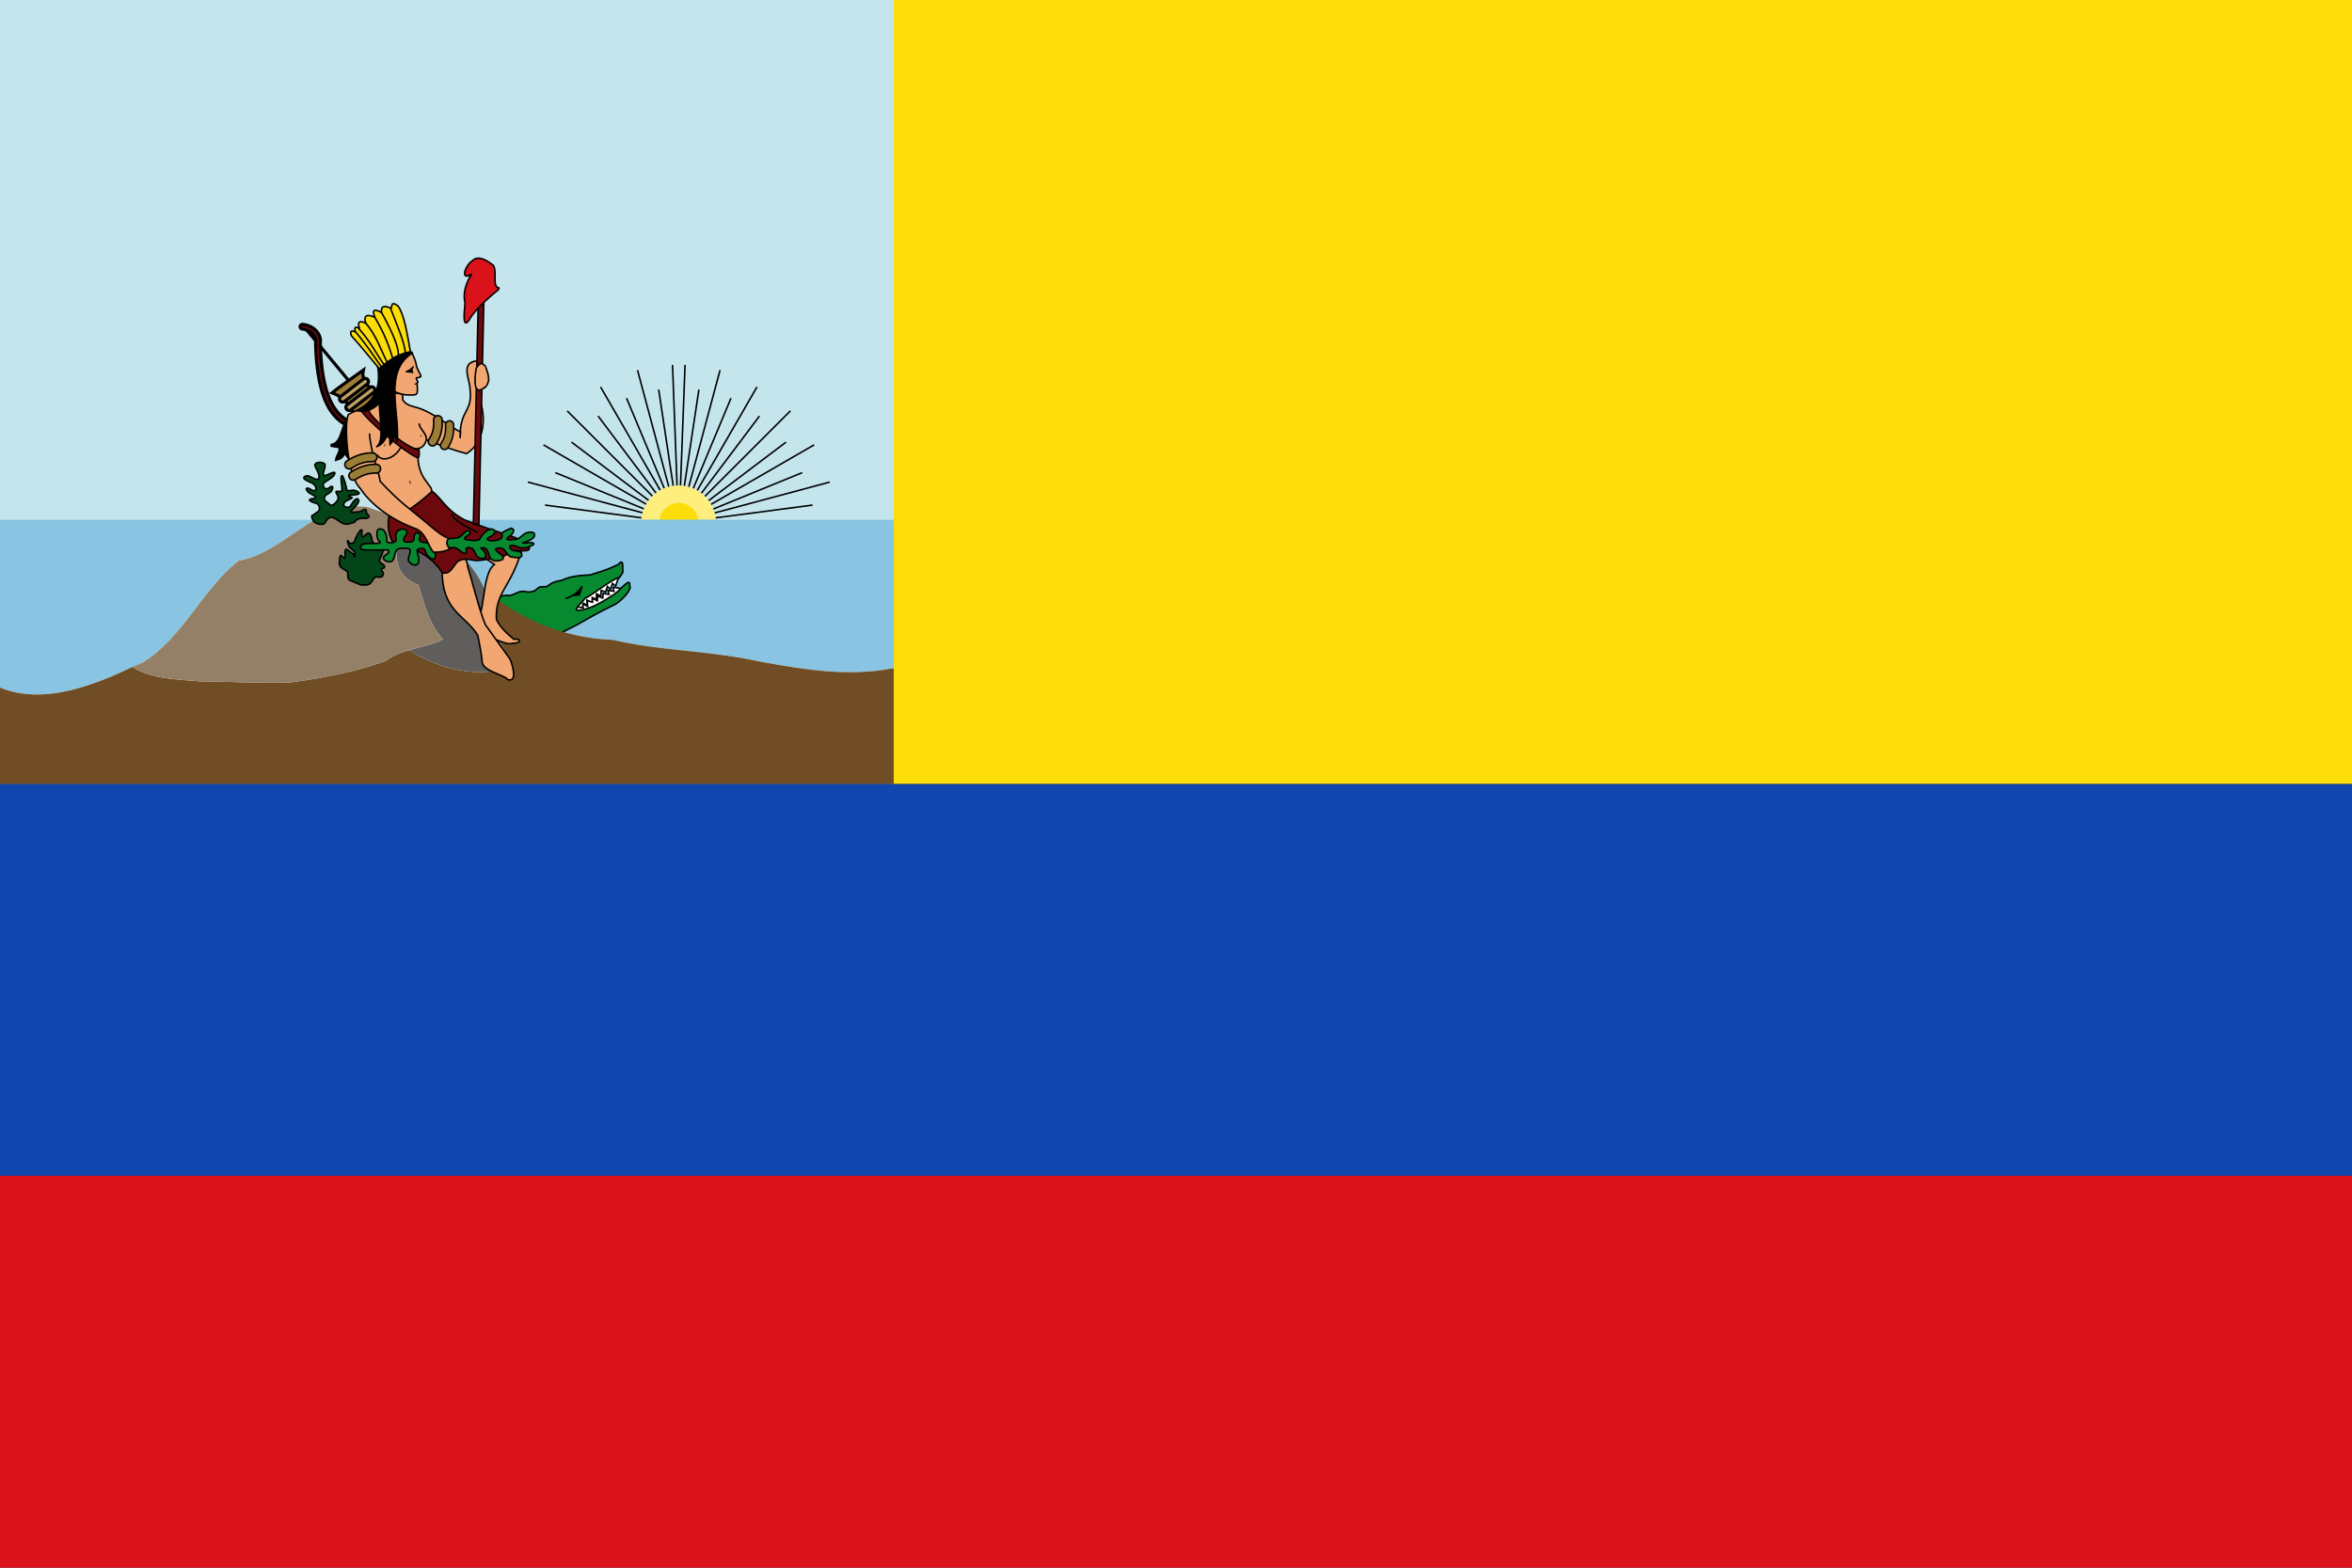 <svg xmlns="http://www.w3.org/2000/svg" width="750" height="500"><rect width="100%" height="100%" fill="#333333" stroke="none"/><path style="color:#000;fill:#fff;fill-opacity:1;fill-rule:nonzero;stroke:none;stroke-width:10;marker:none;visibility:visible;display:inline;overflow:visible;enable-background:accumulate" d="M0 552.362h285v250H0z" transform="translate(0 -552.362)"/><path style="color:#000;fill:#da121a;fill-opacity:1;fill-rule:nonzero;stroke:none;stroke-width:10;marker:none;visibility:visible;display:inline;overflow:visible;enable-background:accumulate" d="M0 927.362h750v125H0z" transform="translate(0 -552.362)"/><path style="color:#000;fill:#0f47af;fill-opacity:1;fill-rule:nonzero;stroke:none;stroke-width:10;marker:none;visibility:visible;display:inline;overflow:visible;enable-background:accumulate" d="M0 802.362h750v125H0z" transform="translate(0 -552.362)"/><path style="color:#000;fill:#fcdd09;fill-opacity:1;fill-rule:nonzero;stroke:none;stroke-width:10;marker:none;visibility:visible;display:inline;overflow:visible;enable-background:accumulate" d="M285 552.362h465v250H285z" transform="translate(0 -552.362)"/><path d="M0 0v165.719h100.563c.116-.067.226-.153.343-.219a37.32 37.32 0 0 1 5-2.375c1.71-.653 3.477-1.145 5.313-1.406a21.294 21.294 0 0 1 5.75-.031c3.63 1.122 7.38 2.386 11.062 3.875.117.047.227.108.344.156H285V0H0z" style="color:#000;fill:#c5e5ed;fill-opacity:1;fill-rule:nonzero;stroke:none;stroke-width:10;marker:none;visibility:visible;display:inline;overflow:visible;enable-background:accumulate"/><path style="fill:none;stroke:#000;stroke-width:.5;stroke-linecap:butt;stroke-linejoin:miter;stroke-miterlimit:4;stroke-opacity:1;stroke-dasharray:none" d="m-628.062 116.395-1.894 50.38 13.054-48.717" transform="translate(846.508)"/><path style="color:#000;fill:none;stroke:#000;stroke-width:.5;stroke-linecap:butt;stroke-linejoin:miter;stroke-miterlimit:4;stroke-opacity:1;stroke-dasharray:none;stroke-dashoffset:0;marker:none;visibility:visible;display:inline;overflow:visible;enable-background:accumulate" d="m-605.118 123.41-24.965 43.24 35.608-35.608M-586.907 141.887l-42.67 24.636 47.65-12.768" transform="translate(846.508)"/><path style="color:#000;fill:none;stroke:#000;stroke-width:.5;stroke-linecap:butt;stroke-linejoin:miter;stroke-miterlimit:4;stroke-opacity:1;stroke-dasharray:none;stroke-dashoffset:0;marker:none;visibility:visible;display:inline;overflow:visible;enable-background:accumulate" d="m-623.643 124.223-6.44 42.68L-613.415 127M-604.324 132.683l-25.632 34.093 34.092-25.759M-590.687 150.74l-38.89 15.91 42.173-5.556" transform="translate(846.508)"/><path transform="matrix(-1 0 0 1 -413.61 0)" d="m-628.062 116.395-1.894 50.38 13.054-48.717" style="fill:none;stroke:#000;stroke-width:.5;stroke-linecap:butt;stroke-linejoin:miter;stroke-miterlimit:4;stroke-opacity:1;stroke-dasharray:none"/><path transform="matrix(-1 0 0 1 -413.61 0)" d="m-605.118 123.41-24.965 43.24 35.608-35.608M-586.907 141.887l-42.67 24.636 47.65-12.768" style="color:#000;fill:none;stroke:#000;stroke-width:.5;stroke-linecap:butt;stroke-linejoin:miter;stroke-miterlimit:4;stroke-opacity:1;stroke-dasharray:none;stroke-dashoffset:0;marker:none;visibility:visible;display:inline;overflow:visible;enable-background:accumulate"/><path transform="matrix(-1 0 0 1 -413.61 0)" d="m-623.643 124.223-6.44 42.68L-613.415 127M-604.324 132.683l-25.632 34.093 34.092-25.759M-590.687 150.74l-38.89 15.91 42.173-5.556" style="color:#000;fill:none;stroke:#000;stroke-width:.5;stroke-linecap:butt;stroke-linejoin:miter;stroke-miterlimit:4;stroke-opacity:1;stroke-dasharray:none;stroke-dashoffset:0;marker:none;visibility:visible;display:inline;overflow:visible;enable-background:accumulate"/><path style="color:#000;fill:#feee7e;fill-opacity:1;fill-rule:nonzero;stroke:#feee7e;stroke-width:.256;stroke-linecap:round;stroke-linejoin:round;stroke-miterlimit:4;stroke-opacity:1;stroke-dasharray:none;stroke-dashoffset:0;marker:none;visibility:visible;display:inline;overflow:visible;enable-background:accumulate" d="M-623.138 166.587a5.998 5.998 0 1 1-11.995 0 5.998 5.998 0 0 1 11.995 0z" transform="translate(1443.189 -158.237) scale(1.95)"/><path transform="translate(845.585)" d="M-623.138 166.587a5.998 5.998 0 1 1-11.995 0 5.998 5.998 0 0 1 11.995 0z" style="color:#000;fill:#fcdd09;fill-opacity:1;fill-rule:nonzero;stroke:#fcdd09;stroke-width:.5;stroke-linecap:round;stroke-linejoin:round;stroke-miterlimit:4;stroke-opacity:1;stroke-dasharray:none;stroke-dashoffset:0;marker:none;visibility:visible;display:inline;overflow:visible;enable-background:accumulate"/><path d="M100.563 165.719H0v53.562a29.67 29.67 0 0 0 5.719 1.688c1.931.36 3.887.516 5.843.531 1.957.015 3.944-.138 5.907-.406a53.256 53.256 0 0 0 5.843-1.156c3.898-.985 7.746-2.356 11.47-3.875 3.722-1.52 7.326-3.178 10.718-4.75a39.805 39.805 0 0 0 4.563-3.344 51.17 51.17 0 0 0 4.03-3.844c2.552-2.69 4.852-5.601 7.126-8.563 2.273-2.96 4.528-5.962 6.937-8.812 1.205-1.425 2.434-2.83 3.75-4.156a48.262 48.262 0 0 1 4.188-3.75c1.859-.33 3.648-.892 5.375-1.594 1.727-.702 3.393-1.554 5.031-2.5 3.276-1.893 6.417-4.142 9.594-6.25a81.88 81.88 0 0 1 4.469-2.781zM285 165.719H128.375c1.72.702 3.422 1.434 5.094 2.25a64.996 64.996 0 0 1 5.219 2.844 50.471 50.471 0 0 1 4.843 3.312 40.487 40.487 0 0 1 4.313 3.875c1.34 1.395 2.587 2.884 3.687 4.5a32.142 32.142 0 0 1 2.875 5.219 64.173 64.173 0 0 0 9.031 6.719 65.335 65.335 0 0 0 10.032 5 66.232 66.232 0 0 0 10.75 3.25 64.86 64.86 0 0 0 11.125 1.375c3.82.89 7.686 1.55 11.562 2.093 3.876.543 7.76.955 11.656 1.375 3.896.42 7.807.852 11.688 1.375 3.88.523 7.731 1.15 11.563 2 3.489.63 7.005 1.266 10.53 1.813 3.527.546 7.08 1.01 10.626 1.312a92.77 92.77 0 0 0 10.625.313c3.547-.105 7.093-.452 10.625-1.125.26-.012.52.009.781 0v-47.5z" style="color:#000;fill:#89c5e3;fill-opacity:1;fill-rule:nonzero;stroke:none;stroke-width:10;marker:none;visibility:visible;display:inline;overflow:visible;enable-background:accumulate"/><path style="fill:#fff;stroke:#000;stroke-width:.5;stroke-linecap:butt;stroke-linejoin:miter;stroke-miterlimit:4;stroke-opacity:1;stroke-dasharray:none" d="m-638.827 737.005-.757 2.273-1.042-.82-.6 1.862-.978-.916-.6 1.8-1.39-.537-.125 1.768-1.358-.663-.095 1.862-1.073-.663-.347 1.705-1.547-.947.095 1.768-1.137-.695-.663 2.02-2.304 1.705-3.977-3.251 18.593-11.301.347 1.673-1.042 1.357z" transform="translate(835.901 -552.362)"/><path d="m-638.004 740.025-2.368-.362.256 1.301-1.931-.315.368 1.288-1.875-.287-.156 1.481-1.63-.694-.03 1.51-1.7-.764.1 1.257-1.675-.468.137 1.808-1.53-.89.1 1.328-2.1-.332-2.568 1.274 1.584 3.002 15.633-8.868 1.069-1.577-1.683.308z" style="fill:#fff;stroke:#000;stroke-width:.5;stroke-linecap:butt;stroke-linejoin:miter;stroke-miterlimit:4;stroke-opacity:1;stroke-dasharray:none" transform="translate(835.901 -552.362)"/><path style="fill:#078930;stroke:#000;stroke-width:.5;stroke-linecap:butt;stroke-linejoin:miter;stroke-miterlimit:4;stroke-opacity:1;stroke-dasharray:none" d="M-673.898 742.372c1.492-.06 2.88-1.178 4.157-1.367 1.277-.19 2.443.55 3.85-.082.831-.09 1.32-1.02 2.047-1.304.727-.285 1.692.077 2.403-.29.71-.366 1.168-.835 1.951-1.172.783-.338 1.892-.544 2.835-.741 2.673-1.319 5.728-1.53 8.957-1.693 3.154-1.07 4.318-1.132 8.889-3.29 1.88-2.162 1.386.61 1.513 2.493-1.652 2.51-.606 1.013-3.088 2.5-3.158 1.73-7.678 5.428-8.875 5.666-1.053 1.658-5.273 4.7-.909 3.725 3.241-.481 7.34-3.099 9.466-4.5 2.169-1.005 5.923-6.453 5.6-3.172.82 1.127-2.177 4.326-4.403 5.858-5.598 2.629-8.86 4.682-13.243 7.091-3.092 1.444-6.039 3.21-9.185 4.512-2.56.301-4.305-2.212-6.587-2.98-3.442-2.043-7.652-2.068-11.186-3.93-2.681-.375-4.279-5.37-1.263-6.188 2.462-.442 4.834-1.327 7.324-1.263" transform="translate(835.901 -552.362)"/><path style="fill:#000;stroke:#000;stroke-width:.5;stroke-linecap:butt;stroke-linejoin:miter;stroke-miterlimit:4;stroke-opacity:1;stroke-dasharray:none" d="M-655.589 190.893c2.756-.82 4.232-2.253 5.303-3.914l-.884 2.778-2.146.126" transform="translate(835.901)"/><path d="M158.781 191.281c-.22.383-.553.778-.719 1.156a9.966 9.966 0 0 0-.78 2.938c-.107.965-.083 1.932.062 2.875.145.943.4 1.852.719 2.781.636 1.859 1.542 3.712 2.406 5.563.864 1.85 1.688 3.72 2.156 5.625-1.111.607-2.326 1.065-3.625 1.406a22.16 22.16 0 0 1-4.094.656c-1.432.1-2.926.085-4.437-.031a38.487 38.487 0 0 1-4.594-.625 43.925 43.925 0 0 1-4.563-1.187 45.481 45.481 0 0 1-4.406-1.657c-1.419-.615-2.783-1.268-4.062-2-.786-.449-1.472-.951-2.188-1.437-1.072.306-2.151.592-3.187 1-1.563.615-3.06 1.394-4.406 2.406-2.46.9-4.946 1.696-7.47 2.406-2.523.71-5.09 1.319-7.656 1.875-5.131 1.113-10.33 1.945-15.5 2.657-4.793.121-9.58.055-14.374-.063-4.795-.117-9.577-.264-14.376-.312-2.22-.203-4.534-.347-6.843-.563-2.31-.216-4.608-.507-6.844-1-2.236-.493-4.406-1.186-6.406-2.219-.447-.23-.852-.547-1.282-.812-2.466 1.127-4.914 2.276-7.53 3.344-3.724 1.519-7.572 2.89-11.47 3.875a53.256 53.256 0 0 1-5.843 1.156c-1.963.268-3.95.421-5.907.406-1.956-.015-3.912-.172-5.843-.531A29.674 29.674 0 0 1 0 219.28V250h285v-36.781c-.26.009-.521-.012-.781 0-3.532.673-7.078 1.02-10.625 1.125a92.766 92.766 0 0 1-10.625-.313c-3.545-.301-7.1-.766-10.625-1.312-3.526-.547-7.042-1.183-10.531-1.813-3.832-.85-7.682-1.477-11.563-2-3.88-.523-7.792-.955-11.688-1.375-3.895-.42-7.78-.832-11.656-1.375-3.876-.542-7.741-1.203-11.562-2.094a64.86 64.86 0 0 1-11.125-1.375 66.232 66.232 0 0 1-10.75-3.25 65.335 65.335 0 0 1-10.031-5 64.173 64.173 0 0 1-4.657-3.156z" style="color:#000;fill:#704d25;fill-opacity:1;fill-rule:nonzero;stroke:none;stroke-width:10;marker:none;visibility:visible;display:inline;overflow:visible;enable-background:accumulate"/><path d="M126.406 165c.045.368.164.72.188 1.094.07 1.11.042 2.237 0 3.375-.084 2.275-.291 4.58-.219 6.75.036 1.085.148 2.151.375 3.156.227 1.005.574 1.955 1.094 2.844a8.85 8.85 0 0 0 2.125 2.437c.912.736 2.03 1.39 3.437 1.938 1.012 3.104 1.82 6.154 2.938 9.062.559 1.455 1.2 2.87 2 4.25s1.755 2.711 2.937 4c-1.266.687-2.727 1.203-4.25 1.656-1.523.454-3.128.852-4.75 1.282-.547.145-1.08.344-1.625.5.716.485 1.402.988 2.188 1.437 1.28.732 2.643 1.385 4.062 2a45.481 45.481 0 0 0 4.406 1.656c1.505.474 3.028.88 4.563 1.188 1.535.307 3.083.51 4.594.625 1.51.116 3.005.132 4.437.031a22.16 22.16 0 0 0 4.094-.656c1.299-.341 2.514-.8 3.625-1.406-.468-1.905-1.292-3.775-2.156-5.625-.864-1.85-1.77-3.704-2.406-5.563-.319-.93-.574-1.838-.72-2.781a10.993 10.993 0 0 1-.062-2.875 9.966 9.966 0 0 1 .781-2.938c.166-.378.498-.773.72-1.156a63.091 63.091 0 0 1-4.376-3.562 32.142 32.142 0 0 0-2.875-5.219c-1.1-1.616-2.347-3.106-3.687-4.5a40.487 40.487 0 0 0-4.313-3.875 50.471 50.471 0 0 0-4.844-3.313 64.996 64.996 0 0 0-5.218-2.843 84.857 84.857 0 0 0-5.438-2.407c-.54-.218-1.082-.353-1.625-.562z" style="color:#000;fill:#605e5d;fill-opacity:1;fill-rule:nonzero;stroke:none;stroke-width:10;marker:none;visibility:visible;display:inline;overflow:visible;enable-background:accumulate"/><path d="M116.969 161.688a21.298 21.298 0 0 0-5.75.03c-1.836.262-3.603.754-5.313 1.407a37.32 37.32 0 0 0-5 2.375c-1.628.917-3.224 1.946-4.812 3-3.177 2.108-6.318 4.357-9.594 6.25-1.638.946-3.304 1.798-5.031 2.5-1.727.702-3.516 1.264-5.375 1.594a48.262 48.262 0 0 0-4.188 3.75c-1.316 1.326-2.545 2.73-3.75 4.156-2.409 2.85-4.664 5.851-6.937 8.812-2.274 2.962-4.574 5.872-7.125 8.563a51.17 51.17 0 0 1-4.032 3.844 39.805 39.805 0 0 1-4.562 3.343c-1.008.468-2.145.93-3.188 1.407.43.265.835.582 1.282.812 2 1.033 4.17 1.726 6.406 2.219 2.236.493 4.534.784 6.844 1 2.31.216 4.622.36 6.843.562 4.799.049 9.581.195 14.376.313 4.794.117 9.581.184 14.374.062 5.17-.711 10.369-1.543 15.5-2.656 2.566-.556 5.133-1.165 7.657-1.875 2.523-.71 5.009-1.506 7.469-2.406 1.346-1.012 2.843-1.79 4.406-2.406 1.563-.616 3.19-1.07 4.812-1.5 1.622-.43 3.227-.828 4.75-1.282 1.523-.453 2.984-.969 4.25-1.656a22.687 22.687 0 0 1-2.937-4c-.8-1.38-1.441-2.796-2-4.25-1.118-2.908-1.926-5.958-2.938-9.062-1.407-.548-2.525-1.202-3.437-1.938a8.85 8.85 0 0 1-2.125-2.437c-.52-.889-.867-1.84-1.094-2.844-.227-1.005-.339-2.071-.375-3.156-.072-2.17.135-4.475.219-6.75.042-1.138.07-2.266 0-3.375-.024-.374-.143-.726-.188-1.094-3.155-1.215-6.339-2.355-9.437-3.313z" style="color:#000;fill:#948067;fill-opacity:1;fill-rule:nonzero;stroke:none;stroke-width:10;marker:none;visibility:visible;display:inline;overflow:visible;enable-background:accumulate"/><path style="color:#000;fill:#f2a772;fill-opacity:1;fill-rule:nonzero;stroke:#000;stroke-width:.5;stroke-linecap:butt;stroke-linejoin:miter;stroke-miterlimit:4;stroke-opacity:1;stroke-dasharray:none;stroke-dashoffset:0;marker:none;visibility:visible;display:inline;overflow:visible;enable-background:accumulate" d="M-667.206 174.857c-3.379 12.496-8.69 13.865-8.207 22.729 1.226 2.521 3.334 4.455 5.556 6.313 2.669-.388 2.156 1.414-.38 1.263-1.937.765-4.837-1.427-7.291-1.547l-.79.663-3.788-5.809c3.401-2.77 1.848-15.342 6.061-18.435l-8.46-5.808 7.45-.758 9.85 1.39z" transform="translate(833.714)"/><path style="color:#000;fill:#f2a772;fill-opacity:1;fill-rule:nonzero;stroke:#000;stroke-width:.5;stroke-linecap:butt;stroke-linejoin:miter;stroke-miterlimit:4;stroke-opacity:1;stroke-dasharray:none;stroke-dashoffset:0;marker:none;visibility:visible;display:inline;overflow:visible;enable-background:accumulate" d="M-692.712 181.676c-.143 13.445 7.329 14.38 11.364 20.96.527 2.862 1.175 5.725 1.39 8.587.42 2.488 4.872 3.465 7.701 5.05.41.726 1.578.816 2.084.095.76-1.466-.456-5.314-.947-6.219l-7.829-10.922c-1.768-4.04-4.81-16.065-5.682-18.688.024-3.79-6.443-8.244-7.323-7.07l-.758 8.207z" transform="translate(833.714)"/><path style="fill:#034418;stroke:#000;stroke-width:.5;stroke-linecap:butt;stroke-linejoin:miter;stroke-miterlimit:4;stroke-opacity:1;stroke-dasharray:none" d="M-720.625 729.862c-.482-.457.603-1.29-.252-1.69-.582-.737-1.716-1.174-1.73-2.246-.4-.478-.362-1.928.067-.684.656.89 2.03.247 2.057-.763.403-1.087.98-2.124 1.723-3.01.973-.565.242 1.258.415 1.747.24 1.058 1.033-.38 1.532-.577 1.35-.996 1.523 1.127 1.754 1.996.119 1.377 1.655 1.466 2.715 1.283.546.127 2.352-.41 1.823.657-.638.48-1.035 1.21-1.207 1.986-.125.73-.467 1.374-.81 2.02-.616.932.36 1.435 1.024 1.804.662.46.508 1.44-.391 1.215-.825.416.742 1.19.371 1.916-.09 1.219-1.367.918-2.162.812-1.242.355-1.3 2.079-2.548 2.451-.774.244-1.629.202-2.415.132-1.116-.536-2.304-.911-3.425-1.427-1.03-.508-.62-1.647-.697-2.5-.491-.937-1.742-1.015-2.35-1.856-.712-.89-.174-2.11-.222-3.146.416-1.24.92.33 1.525.465.539-.848-.252-2.08.42-2.926.748.194 1.558 1.158 2.38 1.528.187.324.174 1.193.76.724" transform="translate(833.714 -552.362)"/><path style="fill:none;stroke:#000;stroke-width:1px;stroke-linecap:butt;stroke-linejoin:round;stroke-opacity:1" d="m-737.232 656.023 21.696 26.16" transform="translate(833.714 -552.362)"/><path style="fill:#9c7d35;fill-opacity:1;stroke:#000;stroke-width:1px;stroke-linecap:butt;stroke-linejoin:miter;stroke-opacity:1" d="M-727.857 677.63c.803-.714 10-7.232 10-7.232-.96 3.796 3.038 6.066 4.821 9.018l-6.428 6.339c-2.798-2.708-2.864-6.024-8.393-8.125z" transform="translate(833.714 -552.362)"/><path style="font-size:medium;font-style:normal;font-variant:normal;font-weight:400;font-stretch:normal;text-indent:0;text-align:start;text-decoration:none;line-height:normal;letter-spacing:normal;word-spacing:normal;text-transform:none;direction:ltr;block-progression:tb;writing-mode:lr-tb;text-anchor:start;color:#000;fill:#bfa164;fill-opacity:1;stroke:#000;stroke-width:1px;stroke-linecap:butt;stroke-linejoin:miter;stroke-miterlimit:4;stroke-opacity:1;stroke-dasharray:none;stroke-dashoffset:0;marker:none;visibility:visible;display:inline;overflow:visible;enable-background:accumulate;font-family:Bitstream Vera Sans;-inkscape-font-specification:Bitstream Vera Sans" d="M-717.33 673.063a1 1 0 0 0-.532.218l-7.187 5.5a1.003 1.003 0 1 0 1.219 1.594l7.187-5.5a1 1 0 0 0-.687-1.813zM-715.362 675.75a1 1 0 0 0-.437.219l-7.219 5.5a1.003 1.003 0 1 0 1.219 1.593l7.219-5.53a1 1 0 0 0-.782-1.782z" transform="translate(833.714 -552.362)"/><path style="font-size:medium;font-style:normal;font-variant:normal;font-weight:400;font-stretch:normal;text-indent:0;text-align:start;text-decoration:none;line-height:normal;letter-spacing:normal;word-spacing:normal;text-transform:none;direction:ltr;block-progression:tb;writing-mode:lr-tb;text-anchor:start;color:#000;fill:#6d090d;fill-opacity:1;fill-rule:nonzero;stroke:#000;stroke-width:1px;stroke-linecap:butt;stroke-linejoin:miter;stroke-miterlimit:4;stroke-opacity:1;stroke-dasharray:none;stroke-dashoffset:0;marker:none;visibility:visible;display:inline;overflow:visible;enable-background:accumulate;font-family:Bitstream Vera Sans;-inkscape-font-specification:Bitstream Vera Sans" d="M-737.268 655.8a.75.75 0 1 0 .031 1.5c1.792.254 2.861 1.05 3.5 1.906.64.855.795 1.822.688 2.281a.75.75 0 0 0-.031.188c.148 6.433.845 12.078 2.375 16.593 1.53 4.516 3.95 7.938 7.53 9.688a.75.75 0 1 0 .657-1.344c-3.128-1.528-5.33-4.56-6.781-8.844-1.436-4.237-2.125-9.676-2.281-15.937.013-.057-.01-.129 0-.188.175-1.019-.11-2.235-.938-3.343-.876-1.172-2.389-2.165-4.531-2.47a.75.75 0 0 0-.219-.03z" transform="translate(833.714 -552.362)"/><path style="fill:#f2a772;stroke:#000;stroke-width:.5;stroke-linecap:butt;stroke-linejoin:miter;stroke-miterlimit:4;stroke-opacity:1;stroke-dasharray:none" d="M-700.11 694.01c-1.978 11.648 5.526 12.954 3.788 15.658l-9.723 8.081-3.41-1.641-9.47-15.91 1.768-12.753 17.552-2.526 2.525 2.02-3.03 7.072z" transform="translate(833.714 -552.362)"/><path style="fill:#6d090d;stroke:#000;stroke-width:.5;stroke-linecap:round;stroke-linejoin:round;stroke-miterlimit:4;stroke-opacity:1;stroke-dasharray:none" d="M-709.464 715.934c-.776 2.95-.557 6.178.74 8.95 2.25 2.204 5.754 1.678 8.303 3.338 3.094 1.472 5.807 3.78 7.65 6.678 2.245 1.157 3.506-1.747 4.68-3.115 1.531-1.587 3.802-1.01 5.7-.682 1.944.235 3.808-.536 5.75-.529 2.739-.218 3.733-.797 6.084-2.337 1.266-.735 6.523.673 5.526-1.408-1.851-.827-2.457-2.23-4.366-3-3.221-1.057-12.944-4.292-16.066-5.604-6.103-3.12-7.666-7.3-10.468-9.143-6.826 6.179-14.145 10.66-13.533 6.852z" transform="translate(833.714 -552.362)"/><path style="fill:#000;stroke:#000;stroke-width:1px;stroke-linecap:butt;stroke-linejoin:miter;stroke-opacity:1" d="M-723.218 686.813c-1.614 2.618-1.636 7.359-5.05 7.576l2.904.505c.397 1.735-.75 2.508-1.01 3.915.943-.292 1.908-.475 2.525-2.4l1.39 2.021 2.65-11.996-3.409.38z" transform="translate(833.714 -552.362)"/><path style="fill:#078930;stroke:#000;stroke-width:.5;stroke-linecap:butt;stroke-linejoin:miter;stroke-miterlimit:4;stroke-opacity:1;stroke-dasharray:none" d="M-670.656 168.5c-1.17.304-3.537 1.487-3.032 1.969 1.064 2.265-5.229 2.512-4.625 1.281.508-.545 3.941-1.714 1.688-2.969-1.506-.364-3.665 1.954-4.25 3.344-1.817.593-2.616.143-4.469-.063-.91-.941 1.841-1.242 1.563-2.375-.72-1.223-2.068.412-2.657 1.032-1.365 1.347-3.417.847-5.125 1.156l-.156.031-.156.031c-.93.512-.942 2.252.063 2.688 1.38.37 3.01-.463 4.218.594.74.389 2.352 2.242 2.688.625-.494-.773.033-1.399.968-1.125 1.356.041 1.512 1.352 2.032 2.28.511.995 1.742 1.397 2.75.938.882-.825-.126-2.147-.782-2.812-1.221-.485.512-.487.938-.313 1.18.785.943 2.432 1.813 3.438.927.937 2.515.722 3.625.25 1.205-1.028-1.04-1.962-1.688-2.656-1.103-.927.429-1.194 1.188-1.032 1.7.166 1.814 2.468 3.406 2.844 1.028.03 3.434.838 3.343-.844-.413-1.731-2.695-.53-3.593-1.812-.963-1.602 1.493-.992 2.281-.563 1.499.662 3.254.206 4.656-.5 1.498-.839-.828-1.044-1.5-.78-.245.057-2.318.112-1.281-.095 1.223-.48 2.777-.839 3.469-2.062.424-1.818-2.292-1.338-3.219-.719-1.03.804-2.07 2.06-3.531 1.75-.678.236-3.014.355-1.625-.719.955-.382 2.697-2.41 1-2.812zm-41.657.188c-.583-.061-1.126.227-1.187 1-.035 1.1-.061 2.407.938 3.125.826.833-3.559.348-4.75.625-.656-.065-2.193.988-1.125 1.75 1.335.383 2.757.158 4.125.25 1.398.004 2.79.005 4.187-.063 1.258.643-.503 1.54-1.063 1.969-.873 1.148.75 1.861 1.72 1.844 1.69.013 1.427-2.692 2.124-3.657.87-.955 2.873-.634 4-.562 1.316.604-.768 3.036 0 4.031.497.99 2.04 1.716 2.938.813.549-1.125.04-2.529-.282-3.844-.528-1.058 2.64-1.637 2.563-.219.333 1.135 1.185 2.128 2.281 2.594 1.593-.12.758-2.066.813-3.031.254-1.14-.618-2.191-1.782-2.125-1.035-.177-2.673.067-3.218-1.032 1.226-2.87-1.91-2.895-1.657-.406-.07 1.443-1.914 1.125-2.906 1.094-1.095-.728.279-1.977.657-2.75.257-1.398-1.596-1.724-2.47-1-1.343.463-1.112 2.077-.968 3.25-.425.819-2.314.992-2.969.469-.018-1.06.042-2.096-.593-3.032-.157-.622-.792-1.033-1.375-1.094z" transform="translate(833.714)"/><path style="fill:#f2a772;stroke:#000;stroke-width:.5;stroke-linecap:butt;stroke-linejoin:miter;stroke-miterlimit:4;stroke-opacity:1;stroke-dasharray:none" d="M-715.894 690.601c.421 6.469 3.128 12.466 3.41 15.279 6.058 6.561 9.89 9.116 14.394 12.88 5.499 4.79 6.15 4.709 7.45 5.303-.9 1.094-.742 2.188.379 3.283-.882.632-2.457 1.159-5.304 1.136-1.81-2.484-2.26-5.753-5.177-7.324-9.582-3.477-15.241-8.734-18.182-13.132-4.318-4.387-5.094-21.338-3.662-23.486 1.727-1.018 3.404-1.736 4.798-.757 3.756-1.056 6.008-3.239 7.071-6.314l5.43.505v1.894c1.087 1.782 2.94 2.031 4.672 2.526 5.578 1.718 10.53 6.373 13.763 7.702l-.126 2.02c-.205-9.336 4.046-8.088 3.156-15.53.036-3.041-3.249-8.499 2.02-9.092 1.276 1.494 1.169 1.693 2.779 1.515.591 1.451 1.2 2.894 1.136 4.672-.595 2.485-1.766 3.356-4.04 1.137.589 3.28 1.178 4.935 1.767 6.944 1.432 5.725.141 12.244-4.798 15.279-3.931-1.027-8.443-2.635-13.385-4.672" transform="translate(833.714 -552.362)"/><path style="font-size:medium;font-style:normal;font-variant:normal;font-weight:400;font-stretch:normal;text-indent:0;text-align:start;text-decoration:none;line-height:normal;letter-spacing:normal;word-spacing:normal;text-transform:none;direction:ltr;block-progression:tb;writing-mode:lr-tb;text-anchor:start;color:#000;fill:#9c7d35;fill-opacity:1;stroke:#000;stroke-width:.5;stroke-miterlimit:4;stroke-dasharray:none;marker:none;visibility:visible;display:inline;overflow:visible;enable-background:accumulate;font-family:Bitstream Vera Sans;-inkscape-font-specification:Bitstream Vera Sans" d="M-714.858 696.813c-2.485-.049-5.203.608-8.094 2.468a1.39 1.39 0 1 0 1.5 2.313c2.489-1.602 4.547-2.039 6.531-2a1.391 1.391 0 1 0 .063-2.782zM-713.733 700.469c-2.485-.048-5.203.608-8.094 2.468a1.391 1.391 0 1 0 1.5 2.344c2.489-1.601 4.578-2.07 6.562-2.031a1.39 1.39 0 1 0 .032-2.781z" transform="translate(833.714 -552.362)"/><path style="font-size:medium;font-style:normal;font-variant:normal;font-weight:400;font-stretch:normal;text-indent:0;text-align:start;text-decoration:none;line-height:normal;letter-spacing:normal;word-spacing:normal;text-transform:none;direction:ltr;block-progression:tb;writing-mode:lr-tb;text-anchor:start;color:#000;fill:#9c7d35;fill-opacity:1;stroke:#000;stroke-width:.474;stroke-miterlimit:4;stroke-dasharray:none;marker:none;visibility:visible;display:inline;overflow:visible;enable-background:accumulate;font-family:Bitstream Vera Sans;-inkscape-font-specification:Bitstream Vera Sans" d="M-690.464 686.58a1.288 1.288 0 0 0-1.184 1.392c.167 2.546-.412 4.261-1.392 5.742a1.293 1.293 0 1 0 2.161 1.42c1.248-1.887 2.006-4.299 1.806-7.34a1.288 1.288 0 0 0-1.391-1.214z" transform="translate(833.714 -552.362)"/><path style="font-size:medium;font-style:normal;font-variant:normal;font-weight:400;font-stretch:normal;text-indent:0;text-align:start;text-decoration:none;line-height:normal;letter-spacing:normal;word-spacing:normal;text-transform:none;direction:ltr;block-progression:tb;writing-mode:lr-tb;text-anchor:start;color:#000;fill:#9c7d35;fill-opacity:1;stroke:#000;stroke-width:.5;stroke-miterlimit:4;stroke-dasharray:none;marker:none;visibility:visible;display:inline;overflow:visible;enable-background:accumulate;font-family:Bitstream Vera Sans;-inkscape-font-specification:Bitstream Vera Sans" d="M-694.202 684.938a1.36 1.36 0 0 0-1.25 1.468c.177 2.688-.435 4.5-1.469 6.063a1.365 1.365 0 1 0 2.281 1.5c1.318-1.993 2.118-4.508 1.907-7.719a1.36 1.36 0 0 0-1.47-1.313z" transform="translate(833.714 -552.362)"/><path style="fill:#f2a772;stroke:#000;stroke-width:.5;stroke-linecap:round;stroke-linejoin:round;stroke-miterlimit:4;stroke-opacity:1;stroke-dasharray:none" d="M-713.427 697.501c1.736 2.695 6.629.694 8.087-3.788 3.446 2.637 6.378 2.184 7.387-.438.912-2.369-1.778-3.64-2.092-5.704" transform="translate(833.714 -552.362)"/><path style="fill:#6d090d;stroke:#000;stroke-width:.5;stroke-linecap:butt;stroke-linejoin:miter;stroke-miterlimit:4;stroke-opacity:1;stroke-dasharray:none" d="M-700.11 695.652c-2.617.944-17.935-11.831-15.784-12.753l-2.525.631c1.78 2.682 12.497 12.35 18.04 14.937.29-.339.453-1.055.269-2.815z" transform="translate(833.714 -552.362)"/><path style="fill:#f2a772;stroke:#000;stroke-width:.5;stroke-linecap:butt;stroke-linejoin:miter;stroke-miterlimit:4;stroke-opacity:1;stroke-dasharray:none" d="M-708.886 677.09c2.423.422 2.911 1.534 7.45 1.2 1.068-.22.844-1.482.773-2.81.166-.262-.053-.571-.331-.662.262-.123.616-.574.505-.821-.268-.412-.513-.507-.445-1.107 1.577-.189 1.48-.49 1.385-.769-.333-.782-.964-1.8-1.35-2.954-.045-.983-.76-2.8-1.295-3.946l-7.702-3.03-1.01 12.058.315 2.084" transform="translate(833.714 -552.362)"/><path style="fill:#000;stroke:#000;stroke-width:.453;stroke-linecap:round;stroke-linejoin:round;stroke-miterlimit:4;stroke-opacity:1;stroke-dasharray:none" d="M-704.206 670.92c1.386-.467 1.685-1.077 2.257-1.543l-.343.4c.007.477-.22 1.032.2 1.371-.75-.163-1.03-.142-2.114-.229z" transform="translate(833.714 -552.362)"/><path style="fill:#000;stroke:#000;stroke-width:.5;stroke-linecap:butt;stroke-linejoin:miter;stroke-miterlimit:4;stroke-opacity:1;stroke-dasharray:none" d="M-707.055 693.38c-.253-.506-1.137-3.663-1.137-3.663.16 2.192-.286 3.574-1.136 4.42l-.252-3.915c-1.163 1.727-1.765 3.875-4.167 4.672 2.777-1.502.931-9.168 1.01-14.268 0 0-.632 1.263-3.03 2.4-2.4 1.136-4.041.125-4.041.125 5.81-2.843 7.693-7.515 6.44-14.394 2.956-2.117 12.174-5.167 11.048-3.725-9.257 5.865-3.776 19.115-4.735 28.347z" transform="translate(833.714 -552.362)"/><path style="color:#000;fill:#f2a772;fill-opacity:1;fill-rule:nonzero;stroke:#000;stroke-width:.5;stroke-linecap:round;stroke-linejoin:round;stroke-miterlimit:4;stroke-opacity:1;stroke-dasharray:none;stroke-dashoffset:0;marker:none;visibility:visible;display:inline;overflow:visible;enable-background:accumulate" d="M-885.759 147.054a.937.937 0 1 1-1.875 0 .937.937 0 0 1 1.875 0z" transform="matrix(.229 0 0 .229 337.3 105.362)"/><path transform="matrix(.229 0 0 .229 325.693 108.353)" d="M-885.759 147.054a.937.937 0 1 1-1.875 0 .937.937 0 0 1 1.875 0z" style="color:#000;fill:#f2a772;fill-opacity:1;fill-rule:nonzero;stroke:#000;stroke-width:.5;stroke-linecap:round;stroke-linejoin:round;stroke-miterlimit:4;stroke-opacity:1;stroke-dasharray:none;stroke-dashoffset:0;marker:none;visibility:visible;display:inline;overflow:visible;enable-background:accumulate"/><path d="M-890.536 664.773c-2.027.556-4.838.795-9.91 5.446-3.076-3.678-6.502-7.94-8.929-10.535-.202-.898-.617-1.961 1.25-1.25-.47-1.886.412-1.517 1.34-1.072-.753-2.228.1-2.56 1.964-1.696-.755-2.941.876-2.7 2.946-1.875-1.17-2.825.253-2.459 2.143-1.518-.207-1.666.398-2.519 3.036-1.34.465-.579-.173-2.506 2.232-.714 1.995 2.853 2.87 8.656 3.928 14.554z" style="fill:#fcdd09;stroke:#000;stroke-width:.5;stroke-linecap:round;stroke-linejoin:round;stroke-miterlimit:4;stroke-opacity:1;stroke-dasharray:none" transform="translate(1021.402 -552.615)"/><path style="color:#000;fill:none;stroke:#000;stroke-width:.5;stroke-linecap:round;stroke-linejoin:round;stroke-miterlimit:4;stroke-opacity:1;stroke-dasharray:none;stroke-dashoffset:0;marker:none;visibility:visible;display:inline;overflow:visible;enable-background:accumulate" d="M-908.036 658.434c3.47 4.1 5.721 7.592 8.304 11.25M-906.964 657.451c3.488 3.84 5.394 7.679 8.035 11.518M-904.821 655.576c3.563 4.323 4.726 8.303 6.785 12.411M-901.964 653.701c2.874 4.703 4.59 9.075 5.803 13.304M-899.732 652.273c3.983 7.208 5.415 11.265 5.357 13.482M-896.875 650.934c1.979 5.163 4.54 10.908 4.732 14.285" transform="translate(1021.402 -552.615)"/><path style="color:#000;fill:#f2a772;fill-opacity:1;fill-rule:nonzero;stroke:#000;stroke-width:.5;stroke-linecap:round;stroke-linejoin:round;stroke-miterlimit:4;stroke-opacity:1;stroke-dasharray:none;stroke-dashoffset:0;marker:none;visibility:visible;display:inline;overflow:visible;enable-background:accumulate" d="M-885.759 147.054a.937.937 0 1 1-1.875 0 .937.937 0 0 1 1.875 0z" transform="matrix(.205 -.046 .096 .432 298.36 49.524)"/><path style="color:#000;fill:#6d090d;fill-opacity:1;fill-rule:nonzero;stroke:#000;stroke-width:.5;stroke-linecap:round;stroke-linejoin:round;stroke-miterlimit:4;stroke-opacity:1;stroke-dasharray:none;stroke-dashoffset:0;marker:none;visibility:visible;display:inline;overflow:visible;enable-background:accumulate" transform="matrix(1 .014 -.022 1 833.714 -552.362)" d="M-666.734 654.631h1.77v74.236h-1.77z"/><path style="color:#000;fill:#da121a;stroke:#000;stroke-width:.5;stroke-linecap:round;stroke-linejoin:round;stroke-miterlimit:4;stroke-opacity:1;stroke-dasharray:none;stroke-dashoffset:0;marker:none;visibility:visible;display:inline;overflow:visible;enable-background:accumulate" d="M-674.91 644.862c-3.037 2.49-7.295 6.161-9.292 9.688-2.337 3.149-1.273-4.104-1.228-5.69-.771-3.096.44-6.395 2.064-9.056-3.816 2.37-1.939-2.937.259-4.254 2.083-2.11 5.25.34 6.72 1.45 1.32 2.274-.512 6.762 1.797 7.198a1.26 1.26 0 0 1-.32.664z" transform="translate(833.714 -552.362)"/><path style="fill:#f2a772;stroke:#000;stroke-width:.491;stroke-linecap:butt;stroke-linejoin:miter;stroke-miterlimit:4;stroke-opacity:1;stroke-dasharray:none" d="M-679.103 669.11c-.925-1.41-1.85-.78-2.776.773-.522 3.288-1.051 9.476 3.044 5.746" transform="translate(833.714 -552.362)"/><path style="fill:#034418;stroke:#000;stroke-width:.5;stroke-linecap:butt;stroke-linejoin:miter;stroke-miterlimit:4;stroke-opacity:1;stroke-dasharray:none" d="M-732.5 715.666c1.266-.694.568-2.808-.79-2.863-.652-.248-2.776-.906-1.092-1.366.608.032 1.927-.297.896-.942-.95-.612-2.31-.98-2.586-2.24.8-.934 2.181 1.485 3.101.246.223-1.18-.928-2.053-1.922-2.353-.653-.413-2.958-1.151-1.432-1.922 1.15-.62 2.704 1.212 3.909 1.036 1.405-.953-.838-3.614-.942-4.68.542-1.034 2.307-.932 3.158-.311.656.697-.947 3.375-.247 3.7.822.337 3.053-1.44 3.509-.823.025 1.466-2.618 2.391-3.494 3.279-.71.757.304 2.376 1.436 1.684 2.055-1.81 1.555.868.254 1.508-.838.666-1.09.337-1.518 1.463-.234 1.206 1.252 1.527 1.809 2.334.851.348 1.777-.615 2.235-1.327.69-.786.197-1.612-.21-2.382-.683-1.23.888-.25 1.675-.754.405-.498-.819-5.406.286-4.805.565 1.013 1.227 3.54 1.353 4.59 1.021.541 2.182-.88 3.978.877-.08 1.034-5.801.262-2.294 1.517-.817.75-2.12.727-2.639 1.836-.334 1.496 2.172 1.553 2.294.432.447-.81 1.967-2.954 2.456-1.48.184 1.061-1.89 2.668-2.475 3.43-.367.677 2.512.254 2.962.167 2.749-1.768 1.467.366 2.264.857 1.151.562.13 1.448-.762 1.31-1.234-.072-2.729.05-3.387 1.286-1.325.184-2.103.918-3.457.392-1.148-.278-3.555-2.94-4.76-1.676-.902.47-.851 1.536-1.791 1.911-1.265-.061-1.853-.003-2.917-.86-.481-.982-1.239-1.899-.077-2.197.407-.29.79-.612 1.217-.874z" transform="translate(833.714 -552.362)"/><path style="fill:none;stroke:#000;stroke-width:.5;stroke-linecap:round;stroke-linejoin:round;stroke-miterlimit:4;stroke-opacity:1;stroke-dasharray:none" d="M-689.643 716.559c1.744 2.59 4.575 3.622 8.125 5.535" transform="translate(833.714 -552.362)"/></svg>